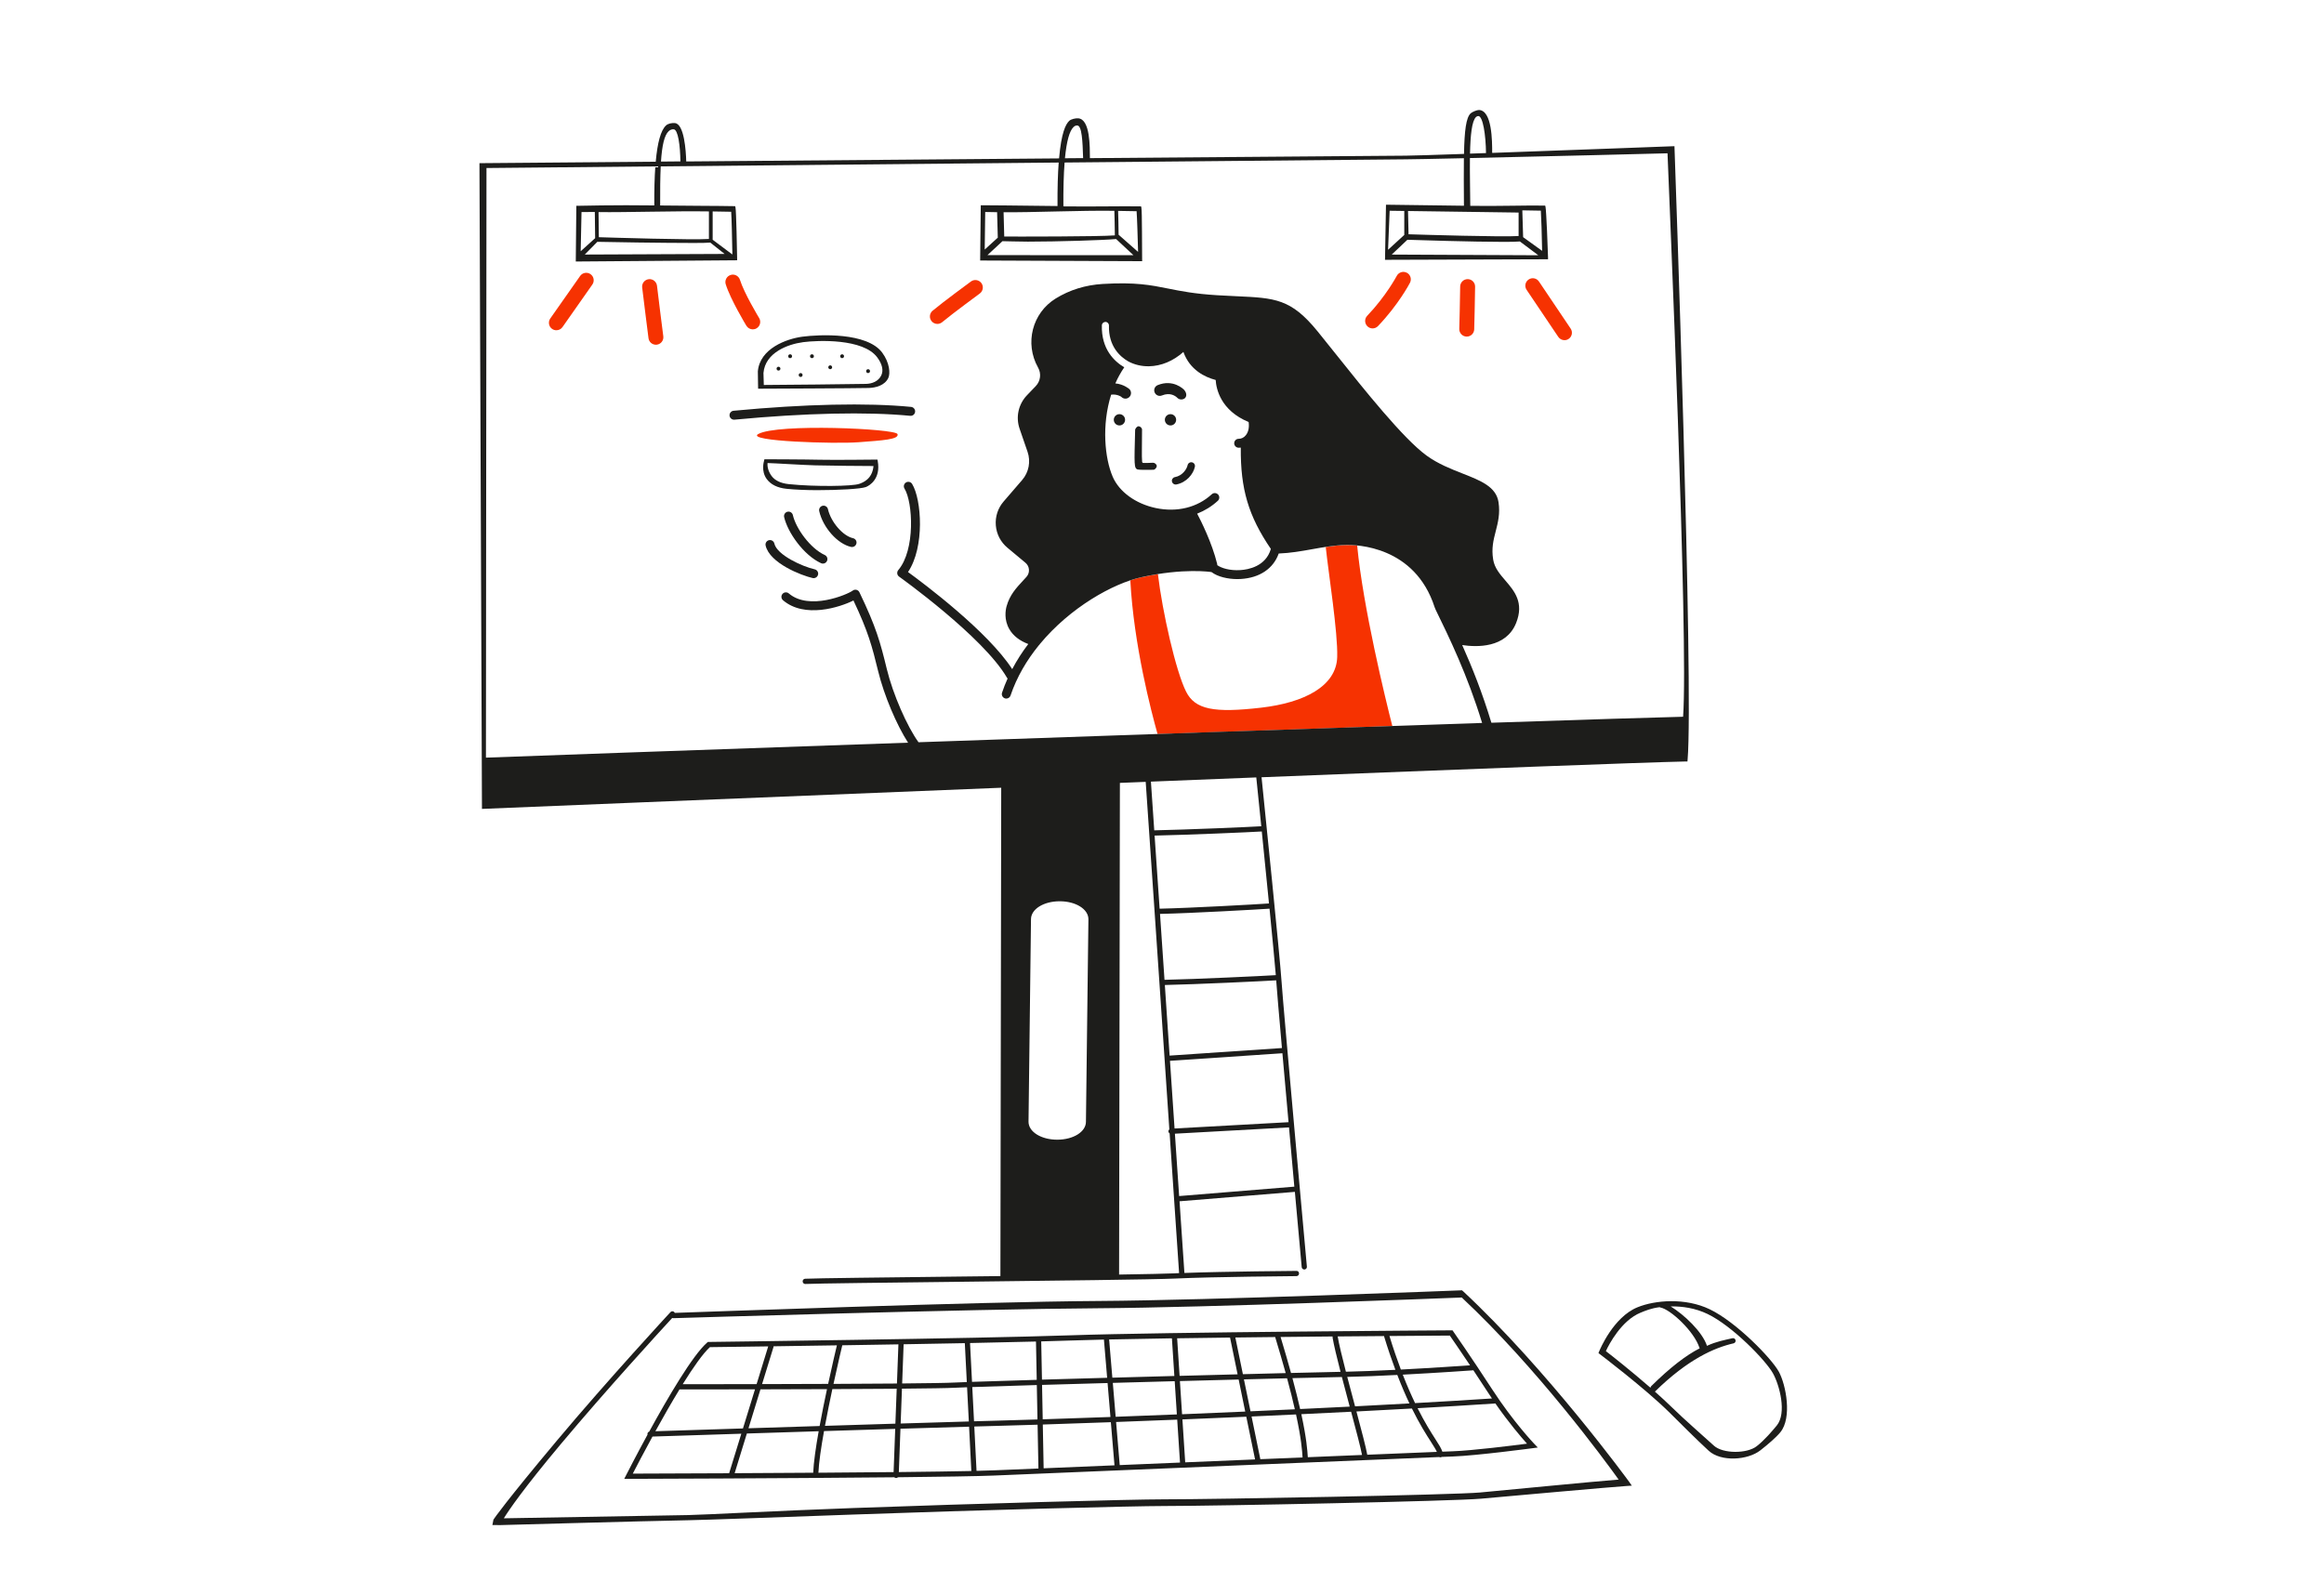 <?xml version="1.0" encoding="UTF-8"?>
<svg xmlns="http://www.w3.org/2000/svg" id="Capa_1" data-name="Capa 1" viewBox="0 0 807 554">
  <defs>
    <style>
      .cls-1 {
        fill: #1d1d1b;
      }

      .cls-1, .cls-2 {
        stroke-width: 0px;
      }

      .cls-2 {
        fill: #f63201;
      }
    </style>
  </defs>
  <g>
    <path class="cls-2" d="M263.27,150.75c-4.4,2.51,26.71,3.46,34.88,2.83s14.14-.94,13.51-2.83c-.63-1.89-41.83-3.75-48.39,0Z"></path>
    <path class="cls-2" d="M205.06,95.21c-1.17-.82-2.79-.54-3.61.63l-10.37,14.77c-.82,1.17-.54,2.79.63,3.61.45.32.97.47,1.49.47.82,0,1.62-.38,2.12-1.1l10.37-14.77c.82-1.17.54-2.79-.63-3.61Z"></path>
    <path class="cls-2" d="M228.14,99.25c-.16-1.42-1.44-2.45-2.86-2.29-1.42.16-2.45,1.44-2.29,2.86.31,2.82,2.13,17.04,2.2,17.64.17,1.31,1.28,2.26,2.57,2.26.11,0,.22,0,.33-.02,1.42-.18,2.42-1.48,2.24-2.9-.02-.15-1.89-14.78-2.19-17.55Z"></path>
    <path class="cls-2" d="M263.6,110.44c-.05-.09-5.2-8.59-6.65-13.25-.43-1.37-1.88-2.13-3.24-1.7-1.37.43-2.13,1.88-1.7,3.24,1.65,5.27,6.95,14.03,7.17,14.4.49.8,1.34,1.25,2.22,1.25.46,0,.92-.12,1.34-.38,1.22-.74,1.61-2.33.87-3.56Z"></path>
    <path class="cls-2" d="M545.4,114.11l-11-16.34c-.8-1.19-2.41-1.5-3.59-.7-1.19.8-1.5,2.41-.7,3.59l11,16.34c.5.74,1.32,1.14,2.15,1.14.5,0,1-.14,1.44-.44,1.19-.8,1.5-2.41.7-3.59Z"></path>
    <path class="cls-2" d="M337.16,97.76c-.39.28-9.54,7-13.32,10.15-1.1.92-1.25,2.55-.33,3.65.51.61,1.25.93,1.99.93.58,0,1.17-.2,1.66-.6,3.67-3.05,12.98-9.89,13.07-9.96,1.15-.85,1.4-2.47.56-3.62-.85-1.15-2.47-1.4-3.62-.56Z"></path>
    <path class="cls-2" d="M488.51,94.72c-1.27-.66-2.83-.17-3.49,1.09-.04.07-3.71,7.01-10.26,13.86-.99,1.03-.95,2.67.08,3.66.5.48,1.15.72,1.79.72.68,0,1.36-.27,1.87-.8,7.09-7.41,10.95-14.74,11.11-15.05.66-1.27.17-2.83-1.1-3.49Z"></path>
    <path class="cls-2" d="M509.63,96.94c-1.43,0-2.59,1.16-2.59,2.59,0,3.07-.31,14.58-.31,14.7-.04,1.43,1.09,2.62,2.52,2.66.02,0,.05,0,.07,0,1.4,0,2.55-1.11,2.59-2.52.01-.48.31-11.7.31-14.84,0-1.43-1.16-2.59-2.59-2.59Z"></path>
    <path class="cls-2" d="M467.15,189.29c-2.29.07-4.55.34-6.79.68.97,9.18,4.24,29.67,3.98,38.24-.31,10.06-11.39,15.83-26.44,17.56-16.28,1.88-22.91.69-26.05-5.6-3.57-7.13-8.22-27.72-9.77-40.78-1.85.29-3.81.66-5.88,1.12-1.17.26-2.41.61-3.7,1.05,1.21,22.48,7.25,45.52,9.46,53.36,28.47-.98,56.35-1.93,81.52-2.78-2.43-9.58-10.12-41-12.21-62.68-1.86-.19-3.31-.19-4.11-.17Z"></path>
  </g>
  <g>
    <path class="cls-1" d="M282.88,197.71c-4.27-.95-13.09-4.97-13.99-8.94-.19-.84-1.02-1.36-1.86-1.17-.84.19-1.36,1.02-1.17,1.86,1.4,6.15,12.47,10.42,16.35,11.29.11.03.23.04.34.04.71,0,1.35-.49,1.52-1.22.19-.84-.34-1.67-1.18-1.85Z"></path>
    <path class="cls-1" d="M286.41,192.76c-5.07-2.32-10.03-9.24-11.09-13.87-.19-.84-1.02-1.36-1.86-1.17-.84.19-1.36,1.02-1.17,1.86,1.22,5.35,6.78,13.24,12.82,16.01.21.1.43.14.65.14.59,0,1.15-.34,1.41-.91.36-.78.02-1.7-.76-2.06Z"></path>
    <path class="cls-1" d="M296.21,186.91c-3.53-.79-7.68-5.59-8.71-10.09-.19-.84-1.02-1.36-1.86-1.17-.84.19-1.36,1.02-1.17,1.86,1.3,5.7,6.36,11.39,11.06,12.43.11.03.23.04.34.04.71,0,1.35-.49,1.52-1.22.19-.84-.34-1.67-1.18-1.85Z"></path>
    <path class="cls-1" d="M408.79,138.14c.89.89,2.14.64,2.66.14.76-.72.58-1.94-.29-2.91-.17-.19-3.77-3.82-9.16-1.62-.99.41-1.47,1.54-1.06,2.53.41.99,1.54,1.47,2.53,1.06,2.9-1.19,4.74.22,5.32.79Z"></path>
    <path class="cls-1" d="M400.44,160.7c-1.22.05-2.64.12-3.41.08-.23-.01-.41-.18-.43-.41-.2-1.85,0-6.82-.03-11.18,0-.54-.62-1.14-1.16-1.15-.55-.06-1.22.77-1.24,1.31-.31,12.06-.42,13.29.89,13.7.28.09,1.47.12,2.31.12.92,0,2.2.02,3.18-.03.54-.02,1.15-.79,1.13-1.33-.02-.54-.73-1.12-1.24-1.1Z"></path>
    <path class="cls-1" d="M413.93,160.56c-.7-.15-1.39.3-1.54.99-.29,1.34-1.74,3.65-4.41,4.15-.7.13-1.17.81-1.03,1.51.12.62.66,1.06,1.27,1.06.08,0,.16,0,.24-.02,3.52-.66,5.92-3.59,6.46-6.15.15-.7-.3-1.39-.99-1.54Z"></path>
    <circle class="cls-1" cx="406.45" cy="145.79" r="1.96"></circle>
    <circle class="cls-1" cx="388.72" cy="145.79" r="1.96"></circle>
    <path class="cls-1" d="M304.69,159.61h-.55c-.16,0-14.64.17-19.44.05-4.87-.12-18.73-.16-18.73-.16h-.54s-.11.51-.11.51c-.03.14-1.14,3.52.91,6.34,1.41,1.93,3.73,3.08,6.91,3.41,2.97.31,7,.47,10.62.47,7.49,0,15.12-.43,16.89-1.08,1.26-.47,5.25-2.84,4.14-9.01l-.1-.54ZM298.33,168.05c-2.22.82-15.13,1.04-24.44.08-2.79-.29-4.81-1.26-5.99-2.87-1.28-1.75-1.47-3.49-1.38-4.45,2.46.05,12.37.7,16.6.8,4.31.11,17.3.26,20.2.24-.44,4.62-3.73,5.74-4.99,6.21Z"></path>
    <path class="cls-1" d="M263.26,134.99h.63c.33,0,33.54-.13,37.76-.25,2.47-.07,5.55-.87,6.8-3.45.75-1.53.5-5.31-2.11-8.83-5.26-7.1-21.82-6.31-27.72-5.53-5.5.73-14.79,4.1-15.46,12.05,0,0,.08,5.22.08,5.37l.02.63ZM278.78,118.84c5.31-.7,20.96-1.31,25.83,5.26,1.76,2.38,2.24,4.55,1.4,6.29-1.01,2.08-3.23,2.87-5.24,2.93-3.88.11-30.93.36-35.54.38-.02-1.09-.12-4.16-.12-4.16.6-7.13,8.56-10.01,13.68-10.69Z"></path>
    <path class="cls-1" d="M317.77,143.01c.08-.85-.54-1.61-1.4-1.7-15.13-1.48-37.02-1-61.64,1.34-.85.08-1.48.84-1.4,1.69.08.8.75,1.41,1.54,1.41.05,0,.1,0,.15,0,24.43-2.32,46.11-2.8,61.05-1.34.86.08,1.61-.54,1.7-1.4Z"></path>
    <circle class="cls-1" cx="274.37" cy="123.71" r=".67"></circle>
    <circle class="cls-1" cx="281.95" cy="123.71" r=".67"></circle>
    <path class="cls-1" d="M292.42,124.38c.37,0,.67-.3.67-.67s-.3-.67-.67-.67-.67.3-.67.67.3.67.67.67Z"></path>
    <path class="cls-1" d="M288.29,128.22c.37,0,.67-.3.67-.67s-.3-.67-.67-.67-.67.3-.67.67.3.67.67.67Z"></path>
    <circle class="cls-1" cx="301.44" cy="128.89" r=".67"></circle>
    <circle class="cls-1" cx="278.02" cy="130.24" r=".67"></circle>
    <path class="cls-1" d="M270.33,128.7c.37,0,.67-.3.67-.67s-.3-.67-.67-.67-.67.3-.67.67.3.67.67.67Z"></path>
    <path class="cls-1" d="M507.95,448.36l-.28-.26-.38.02c-.87.03-86.62,3.45-125.6,3.69-43.18.27-139.03,3.89-147.37,4.14-.05-.12-.12-.23-.22-.32-.37-.34-.94-.32-1.28.05-.22.23-21.79,23.56-39.44,44.62-17.71,21.13-21.92,27.21-22.04,27.46l-.36,1.86,2.66.03s50.08-1.4,65.33-1.69c5.93-.11,29.58-.97,56.96-1.96,43.25-1.56,97.31-2.98,108.39-2.98,18.32,0,100.52-1.68,110.02-2.55,9.08-.82,46.02-4.13,50.69-4.42l1.61-.1-.92-1.32c-.26-.38-28.41-38.93-57.77-66.29ZM514.18,518.31c-9.47.86-91.79,2.39-110.09,2.39-11.11,0-64.46,1.45-107.73,3.02-27.38.99-51.51,2.34-57.42,2.45-13.63.26-55.29.97-63.99,1.12,1.7-2.75,6.71-10.17,19.82-25.81,15.78-18.84,34.72-39.5,38.65-43.76.12.05.25.07.38.07,1.02-.03,102.63-3.17,147.56-3.45,37.69-.24,119.93-3.48,126.23-3.73,26.04,24.34,49.56,56.35,54.48,63.23-8.46.65-39.51,3.7-47.89,4.46Z"></path>
    <path class="cls-1" d="M504.38,462.01h-.47c-.99,0-99.36.59-132.36,1.73-32.98,1.14-124.49,2.29-125.41,2.3h-.33s-.25.22-.25.22c-4.99,4.3-13.71,19.2-20.12,30.91-.37.13-.63.47-.62.87,0,.06.03.12.04.18-4.08,7.48-7.11,13.44-7.42,14.05l-.67,1.32h1.48c.75,0,54.07-.16,92.3-.55.15.15.36.25.59.26.01,0,.02,0,.03,0,.25,0,.48-.1.64-.27,14.99-.16,27.5-.35,33.34-.59,6.99-.29,26.05-1.08,48.69-2.03,38.65-1.62,89.74-3.75,105.93-4.4.12.06.25.1.4.1.02,0,.05,0,.07,0,.15-.01.28-.06.39-.14,1.92-.08,3.26-.13,3.88-.15,8.29-.29,27.51-2.86,27.71-2.88l1.77-.24-1.24-1.29c-.07-.07-7.22-7.55-14.56-18.85-7.4-11.39-13.48-20.08-13.54-20.16l-.27-.39ZM480.6,463.99s0,.04,0,.06c1.33,4.36,2.65,8.21,3.94,11.67-6,.3-12.08.56-17.18.66-1.31-5.09-2.41-9.6-2.84-12.17,0-.03-.02-.05-.03-.08,5.79-.05,11.22-.1,16.1-.13ZM448.8,478.61c7.87-.19,13.94-.33,17.16-.39.87,3.35,1.82,6.9,2.72,10.28-5.73.29-11.48.57-17.21.84-.69-3.04-1.56-6.58-2.68-10.73ZM449.64,489.43c-5.17.24-10.31.48-15.41.7l-2.28-11.09c5.4-.14,10.45-.27,14.98-.38,1.13,4.17,2.01,7.72,2.7,10.77ZM467.83,478.18c5.19-.11,11.34-.37,17.38-.68,1.46,3.81,2.88,7.07,4.21,9.89-6.22.35-12.53.68-18.88,1.01-.02-.09-.05-.18-.07-.27-.87-3.27-1.79-6.69-2.64-9.94ZM462.75,464.14c-.03.12-.04.24-.02.37.43,2.56,1.49,6.94,2.76,11.91-3.39.06-9.45.21-17.19.4-1.01-3.69-2.21-7.84-3.62-12.5,6.21-.06,12.3-.12,18.06-.18ZM442.8,464.34c1.42,4.67,2.62,8.82,3.65,12.52-4.5.11-9.52.24-14.86.38l-2.62-12.74c4.62-.06,9.25-.11,13.83-.16ZM427.13,464.52l2.62,12.77c-6.38.17-13.19.35-20.14.53l-.85-13.05c5.94-.09,12.13-.17,18.37-.25ZM406.94,464.79l.85,13.07c-7.16.19-14.44.39-21.53.59l-1.12-13.27c6.48-.14,13.9-.28,21.8-.4ZM313.78,466.85c7.18-.12,14.36-.26,21.25-.39l.69,13.51c-1.93.07-3.35.13-4.18.17-2.53.14-9.36.24-18.27.32l.51-13.61ZM313.2,482.27c8.99-.08,15.88-.18,18.44-.32.82-.04,2.25-.1,4.17-.17l.61,11.88c-6.88.2-15.01.44-23.67.71l.45-12.09ZM268.62,467.55c6.48-.09,13.98-.2,21.99-.33-.39,1.62-1.63,6.87-3.04,13.39-7.8.03-15.72.05-22.94.07l3.97-12.89c.02-.08.02-.16.02-.24ZM287.17,482.43c-.87,4.07-1.77,8.51-2.56,12.81-8.59.27-17.02.54-24.7.78l4.16-13.52c7.25-.01,15.23-.04,23.11-.07ZM246.5,467.85c1.68-.02,9.35-.12,20.26-.27l-4.03,13.11c-12.28.02-22.24.03-25.66.03,3.58-5.75,6.98-10.63,9.43-12.86ZM235.95,482.53c1.41,0,12.25,0,26.22-.03l-4.18,13.58c-14.51.46-26.04.83-30.41.97,2.59-4.7,5.51-9.83,8.37-14.52ZM219.73,511.78c1.16-2.25,3.7-7.13,6.84-12.88,3.16-.1,15.23-.49,30.85-.99l-4.23,13.73c-16.2.08-29.2.12-33.47.13ZM255.1,511.63l4.24-13.79c7.73-.25,16.24-.52,24.94-.79-1,5.62-1.75,10.83-1.9,14.41-9.38.06-18.73.12-27.28.16ZM310.3,511.24c-8.23.08-17.16.16-26.11.22.16-3.55.93-8.8,1.95-14.46,8.3-.26,16.72-.52,24.72-.77l-.56,15.01ZM310.93,494.42c-7.92.24-16.24.5-24.46.76.79-4.29,1.7-8.72,2.56-12.76,7.91-.03,15.64-.08,22.35-.13l-.46,12.13ZM311.46,480.48c-6.61.05-14.22.1-22.03.13,1.6-7.38,2.96-13.05,3.05-13.41,6.3-.1,12.88-.21,19.49-.32l-.51,13.6ZM312.12,511.22l.56-15.04c8.73-.27,16.9-.51,23.83-.71l.78,15.39c-6.48.14-15.27.26-25.18.37ZM336.84,466.42c8.31-.17,16.13-.34,22.9-.52l.26,13.3c-9.37.28-17.25.52-22.47.7l-.69-13.48ZM337.62,481.71c5.21-.18,13.07-.43,22.41-.7l.23,11.95c-5.06.16-9.69.3-13.74.41-2.45.07-5.23.14-8.29.23l-.61-11.89ZM345.07,510.63c-1.55.06-3.56.12-5.97.18l-.78-15.4c3.04-.09,5.82-.17,8.25-.23,4.05-.11,8.67-.25,13.73-.4l.29,15.21c-7.03.29-12.45.52-15.52.64ZM361.56,465.85c3.74-.1,7.13-.2,10.05-.3,3.31-.11,7.28-.22,11.73-.33,0,.02-.01.05,0,.07l1.11,13.2c-7.98.22-15.68.44-22.63.64l-.26-13.29ZM361.85,480.96c6.98-.2,14.73-.42,22.75-.65l1,11.79c-8.52.31-16.44.58-23.52.81l-.23-11.95ZM362.4,509.91l-.29-15.19c7.11-.23,15.07-.5,23.63-.81l1.26,14.98c-9.21.38-17.61.74-24.61,1.03ZM386.41,480.26c7.08-.2,14.35-.39,21.5-.59l.75,11.54c-7.37.3-14.49.57-21.25.82l-.99-11.77ZM393.76,508.6c-1.67.07-3.31.14-4.94.21l-1.26-14.97c6.75-.25,13.86-.52,21.22-.82l.97,14.91c-5.47.23-10.84.45-15.98.67ZM409.72,479.63c7.04-.19,13.94-.37,20.4-.54l2.28,11.13c-7.47.33-14.81.64-21.93.93l-.75-11.52ZM411.56,507.86l-.97-14.91c7.21-.29,14.63-.61,22.18-.94l3.05,14.83c-8.06.34-16.26.68-24.26,1.01ZM437.65,506.77l-3.05-14.84c5.11-.23,10.26-.46,15.44-.71,1.84,8.46,2.12,12.58,2.27,14.9v.03c-4.77.2-9.68.4-14.66.61ZM454.13,506.08v-.08c-.16-2.34-.43-6.46-2.25-14.87,5.76-.27,11.54-.56,17.29-.85,1.75,6.56,3.34,12.55,3.79,15.01-5.82.24-12.17.51-18.84.78ZM474.78,505.22c-.42-2.43-1.94-8.22-3.76-15.03,6.48-.33,12.92-.68,19.26-1.03,2.68,5.43,4.98,9.04,6.61,11.57.95,1.49,1.67,2.62,2.06,3.49-5.29.21-13.8.56-24.16.99ZM519.21,487.41s.03-.01.05-.01c4.7,6.75,8.98,11.74,10.99,13.97-4.92.64-19.05,2.41-25.8,2.64-.59.02-1.82.07-3.59.14-.38-1.15-1.22-2.48-2.45-4.39-1.53-2.39-3.67-5.75-6.16-10.71,9.29-.52,18.35-1.07,26.97-1.64ZM511.61,475.86c1.57,2.35,3.27,4.94,5.06,7.69.47.72.94,1.43,1.41,2.12-8.55.56-17.51,1.1-26.7,1.61-1.35-2.8-2.78-6.05-4.27-9.88,12.62-.66,24.16-1.48,24.34-1.5.06,0,.1-.03.16-.04ZM486.44,475.63c-1.29-3.44-2.62-7.29-3.96-11.65,11.11-.09,18.98-.14,20.96-.15.83,1.19,3.47,5.02,7.03,10.33-2.95.2-13.15.9-24.03,1.47Z"></path>
    <path class="cls-1" d="M617.65,476.3c-2.55-4.59-14.69-17.15-23.95-21.6-8.45-4.07-18.94-3.21-25.11-.69-8.38,3.42-13.07,14.78-13.27,15.26l-.26.65.56.42c.15.11,15.37,11.65,23.85,19.97,4.27,4.19,9.54,9.55,13.86,13.51s13.58,3.28,17.92-.11c2.77-2.17,5.48-4.49,6.98-6.32,4.12-5.02,1.97-16.5-.57-21.08ZM569.7,455.87c1.58-.65,3.63-1.53,6.58-1.9.09.05.19.1.29.11,3.44.6,11.68,8.2,13.55,13.97.02.07.06.14.1.2-4.84,2.47-10.29,6.69-16.84,13.14-.11.11-.2.31-.27.55-6.56-5.71-13.45-11.17-15.48-12.71,1.1-2.4,5.44-10.66,12.06-13.36ZM616.95,495.09c-1.44,1.75-4.19,5.02-6.95,7.17-3.4,2.65-11.76,2.64-14.88-.22-4.37-4.01-10.04-8.86-14.43-13.17-1.8-1.76-3.88-3.67-6.03-5.58,11.56-11.33,20.67-15.23,27.33-16.77.49-.11.79-.6.68-1.09-.11-.49-.6-.8-1.09-.68-2.72.63-5.49,1.1-8.84,2.64-1.6-4.89-7.97-10.86-12.61-13.69,4.03-.07,8.54.57,12.81,2.63,8.64,4.16,20.24,16.14,22.72,20.62,2.27,4.09,4.88,13.78,1.3,18.14Z"></path>
    <path class="cls-1" d="M347.37,443.17c-4.74.06-9.49.11-14.14.16-26.57.31-49.52.57-53.65.76-.5.02-.89.45-.86.95.02.49.42.87.9.87.01,0,.03,0,.04,0,4.11-.19,28.15-.46,53.59-.76,31.69-.37,67.61-.78,74.91-1.13,13.02-.62,41.74-.83,42.03-.84.5,0,.9-.41.9-.91,0-.5-.37-.95-.91-.9-.27,0-24.88.19-38.9.71-.18-2.71-.85-12.48-1.69-24.89l40.05-3.27c1.33,14.71,2.34,25.83,2.37,26.14.04.47.44.82.9.82.03,0,.06,0,.08,0,.5-.05.87-.49.82-.98-.08-.9-8.17-89.67-8.79-98.97-.56-8.47-5.92-60.99-6.95-71,71.22-2.82,132.5-5.16,147.31-5.48h.58s.05-.59.05-.59c2.14-25.24-4.47-210.58-4.54-212.45l-.02-.64-.64.02c-.55.02-35.72,1.35-62.66,2.31.01-4.21-.04-14.72-4.57-14.9-.67-.03-2.39.67-2.91,1.17-1.58,1.5-2.14,5.92-2.3,14.08-10.43.36-18.32.61-20.21.61-2.65,0-51.16.39-109.69.86-.04-3.82.15-13.52-4.07-13.83-.85-.06-2.45.24-3.12.88-1.22,1.16-2.73,4.07-3.52,13.04-43.62.35-91.45.75-129.47,1.06-.09-3.65-.7-13.13-3.98-13.33-1.01-.06-2.29.12-3.07.86-1.79,1.7-2.94,5.89-3.54,12.56-35.16.29-59.69.49-60.57.5h-.64s.87,224.26.87,224.26l.67-.03c1.79-.07,86.62-3.57,179.64-7.32l-.28,169.63ZM377.52,354.41c-.21,17.1-.43,34.78-.43,35.16,0,3.49-4.38,6.23-9.97,6.23s-9.97-2.74-9.97-6.23c0-.39.21-17.29.43-35.18.21-17.1.43-34.78.43-35.16,0-3.49,4.38-6.23,9.97-6.23s9.97,2.74,9.97,6.23c0,.39-.21,17.29-.43,35.18ZM408.07,442.21c-2.82.13-9.96.28-19.47.43l.28-170.75c2.99-.12,5.98-.24,8.96-.36.3,4.38,1.8,26.2,3.08,44.99,0,0,0,0,0,0,0,0,0,0,0,0,.87,12.75,1.65,24.1,1.88,27.66.29,4.38,1.76,26.08,3.25,48.03-.21.18-.34.43-.32.72.02.3.19.54.42.7,1.5,22.11,2.99,44.09,3.29,48.51-.48.02-.94.04-1.39.06ZM399.65,271.45c12.35-.49,24.61-.98,36.59-1.46.29,2.79.93,9.13,1.73,16.96-3.88.25-25.98,1.19-37.16,1.42-.56-8.23-1.01-14.7-1.16-16.92ZM449.46,412.11l-40.01,3.27c-.46-6.75-.96-14.19-1.47-21.66l39.62-2.19c.64,7.09,1.27,14.14,1.85,20.58ZM447.44,389.72l-39.58,2.19c-.55-8.17-1.11-16.29-1.59-23.5l39.04-2.63c.65,7.35,1.39,15.64,2.13,23.94ZM443.2,341.04c.17,2.62.94,11.49,1.95,22.93l-39.01,2.63c-.76-11.23-1.35-19.94-1.52-22.54-.03-.51-.08-1.18-.13-1.98,10.94-.23,34.14-1.33,38.67-1.62.02.21.03.41.04.58ZM443.02,338.66c-4.52.29-27.78,1.39-38.65,1.62-.34-5.08-.92-13.56-1.56-22.89,11.13-.25,33.5-1.51,38.03-1.82.96,9.75,1.79,18.45,2.18,23.09ZM438.15,288.76c.78,7.72,1.68,16.66,2.5,25-4.61.32-26.93,1.57-37.98,1.82-.58-8.54-1.21-17.63-1.74-25.39,11.26-.23,33.41-1.18,37.22-1.43ZM512.54,40.64c.26-.25.53-.35.83-.34,1.58.09,2.57,6.61,2.64,12.86-1.9.07-3.76.13-5.55.19.13-6.33.62-11.32,2.08-12.71ZM534.19,88.65l-50.92-.24,5.44-5.14c2.71.09,22.83.73,33.39.73,2.63,0,4.66-.04,5.68-.14l6.4,4.79ZM528.62,73.05c2.47.04,4.66.08,6.43.11.15,2.03.35,8.57.45,13.96l-6.6-4.76-.28-9.32ZM482,86.73l.55-13.54c.89.01,2.69.03,5.08.07v8.33s-5.63,5.15-5.63,5.15ZM527.33,81.97c-5.67.39-33.7-.47-38.22-.61l-.18-8.08c9.51.13,26.65.36,38.4.54v8.16ZM372.79,44.11c.41-.39.81-.56,1.31-.53,1.6.09,1.83,5.54,2.01,11.33-2.09.02-4.2.03-6.31.05.57-5.92,1.56-9.49,2.99-10.85ZM393.59,88.63l-50.7-.03,5.21-4.84c.79,0,5.68.16,8.81.16,10.16,0,26.64-.51,30.65-.91l6.03,5.62ZM388.26,73.24c2.46.04,4.65.08,6.42.11.16,2.01.38,8.76.52,14.13l-6.77-5.96c0-2.69-.13-6.65-.17-8.28ZM341.94,86.66l.17-13.04c.89.01,1.74.03,4.13.07l.24,8.85-4.55,4.13ZM348.72,82.16l-.23-8.46c9.52.13,26.72-.67,38.47-.49.04,1.52.16,5.8.17,8.53-5.69.46-33.82.42-38.41.41ZM232.19,45.57c.52-.49,1.07-.71,1.74-.67,1.54.09,2.26,5.67,2.34,11.15-2.29.02-4.54.04-6.75.06.38-5.64,1.17-9.12,2.66-10.54ZM251.61,88.19l-48.54.21,4.35-4.42c2.71.09,22.98.4,33.54.4,2.63,0,4.66-.04,5.68-.14l4.98,3.95ZM247.47,83.25v-9.82c2.47.04,4.66.08,6.43.11.15,2.03.33,9.44.42,14.84l-6.86-5.13ZM201.64,87.26l.29-13.61c.89.01,2.23-.05,4.62-.02l.11,9.09-5.02,4.54ZM246.17,82.99c-5.67.4-33.7-.47-38.22-.61l-.11-8.72c9.51.13,26.58-.43,38.33-.24v9.58ZM318.97,257.8c-4.02-5.55-8.89-16.68-11.01-25.38-2.31-9.47-3.68-14.56-9.53-26.74-.2-.42-.58-.73-1.03-.84-.45-.11-.93-.01-1.3.27-1.85,1.38-15.13,7.03-22.19.98-.65-.56-1.63-.48-2.19.17s-.48,1.63.17,2.19c7.47,6.4,19.7,2.48,24.47.09,5.11,10.82,6.43,15.76,8.59,24.61,2.04,8.36,6.37,18.55,10.37,24.77-75.61,2.64-139.25,4.9-146.58,5.2l.19-204.77c4.12-.03,26.94-.25,58.63-.56-.27,3.8-.39,8.3-.36,13.55-13.47-.19-26.19.13-26.42.13h-.65s-.19,19.35-.19,19.35l56.03-.43v-.66c-.05-2.64-.31-16.61-.57-17.66l-.12-.48h-.49c-5.58-.12-15.43-.09-25.55-.23-.03-5.37.02-9.88.2-13.58,39.07-.38,91.06-.88,138.19-1.33-.29,3.9-.45,8.84-.41,15.1-13.47-.19-25.45-.26-25.67-.26h-.98s-.21,19.18-.21,19.18l56.26.24-.02-.66c-.06-2.64.01-16.85-.25-17.9l-.12-.48h-.5c-5.58-.12-16.36.14-26.47,0-.04-6.1.1-11.16.42-15.23,62.34-.6,115.68-1.11,118.47-1.11,1.91,0,9.79-.16,20.18-.39-.06,4.45-.03,9.91.02,16.51-13.47-.19-26.19-.35-26.42-.35h-.65s-.34,19.13-.34,19.13l56.61-.19v-.66c-.05-2.64-.61-16.45-.87-17.5l-.12-.48h-.5c-5.58-.12-15.39.23-25.51.09-.04-5.54-.18-11.43-.12-16.6,25.24-.56,63.17-1.49,68.61-1.65.44,11.96,7.34,169.22,5.41,195.68-9.22.21-33.75.99-66.57,2.08-3.13-10.38-6.72-19.34-10.13-26.98,4.92.75,15.2,1.15,18.72-7.66,2.84-7.09-.64-11.14-3.71-14.72-1.94-2.26-3.77-4.39-4.25-7.26-.66-3.94.09-6.83.88-9.89.77-3,1.57-6.09.97-10.08-.81-5.38-6.22-7.5-12.48-9.96-4-1.57-8.54-3.35-12.51-6.24-8.09-5.88-21.68-22.92-31.6-35.36-2.29-2.87-4.41-5.52-6.26-7.8-9.21-11.3-14.74-11.56-28.1-12.17-2.05-.09-4.3-.2-6.79-.35-7.81-.48-12.64-1.44-16.91-2.3-6.12-1.23-11.41-2.29-22.81-1.61-5.97.36-11.46,2.06-16.32,5.06-8.14,5.03-10.83,15.54-6.13,23.94,0,.01.02.03.02.04,1.19,2.11.86,4.7-.82,6.45l-3.03,3.16c-2.98,3.11-3.96,7.57-2.56,11.64l2.76,8.01c1.16,3.35.44,7.11-1.88,9.79l-6.44,7.47c-1.99,2.31-2.95,5.26-2.7,8.3.25,3.04,1.68,5.79,4.02,7.74l6.26,5.22c.72.6,1.16,1.45,1.22,2.38.07.94-.24,1.84-.87,2.54-.42.46-.82.9-1.22,1.33-2.36,2.55-4.59,4.96-5.67,8.85-.36,1.29-.98,4.66.97,8,1.33,2.28,3.54,3.99,6.56,5.13-2.07,2.72-3.96,5.63-5.58,8.72-8.44-13.04-30.52-29.6-36.18-33.72,5.85-8.69,4.73-25.16,1.43-30.59-.45-.73-1.4-.96-2.13-.52-.73.45-.97,1.4-.52,2.13,2.93,4.81,3.79,21.29-2.16,28.3-.28.33-.41.77-.36,1.2.05.43.29.82.64,1.07.29.21,29.24,20.89,37.48,35.14.06.1.13.18.2.25-.72,1.6-1.37,3.23-1.93,4.91-.27.81.16,1.69.98,1.97.16.06.33.08.5.08.65,0,1.25-.41,1.47-1.06,2.17-6.45,5.65-12.3,9.82-17.43.16-.12.28-.28.38-.46,10.55-12.73,25.37-20.98,35.09-23.16,14.87-3.33,24.37-1.84,24.46-1.82,0,0,.02,0,.03,0,2.15,1.63,5.64,2.44,8.97,2.44.41,0,.83-.01,1.23-.04,6.59-.4,11.3-3.65,13.14-8.84,4.02-.15,7.89-.83,11.63-1.5,3.73-.67,7.59-1.36,11.49-1.47,3.98-.12,24.17.4,31.02,21.61.09.27.19.53.36.88,4.66,9.55,11.01,22.56,16.13,39.32-54.01,1.79-129.17,4.38-195.7,6.7ZM422.97,171.74c-.58-.63-1.56-.67-2.19-.09-5,4.61-12.1,6.35-19.48,4.78-6.95-1.48-12.67-5.64-14.92-10.87-2.74-6.34-3.9-17.85-.54-28.5,2-.25,3.38.62,3.54.77.38.41.9.61,1.42.61.48,0,.95-.17,1.33-.53.78-.73.82-1.96.09-2.74-.11-.11-1.99-1.75-4.92-2.02.85-1.94,1.88-3.82,3.1-5.6-3.41-2-8-6.25-7.78-14.56.02-.68.57-1.19,1.26-1.2.68.02,1.21.58,1.2,1.26-.19,7.24,3.88,10.85,6.78,12.5,0,0,0,0,0,0,2.11,1.11,4.57,1.7,7.13,1.65,4.25-.08,8.41-1.82,11.94-4.97,2.25,6.26,7.46,8.75,11.21,9.73.19,3.1,1.73,10.6,11.44,14.6.27,1.8-.06,3.44-.95,4.56-.65.83-1.52,1.27-2.51,1.27-.86,0-1.55.7-1.55,1.55s.7,1.55,1.55,1.55c.25,0,.5-.02.74-.04-.12,14.42,2.66,23.76,10.44,35.19-1.77,6.1-7.87,7.18-10.59,7.35-3.65.23-6.59-.68-8.03-1.72,0-.13.02-.27-.02-.41-1.81-7.45-5.78-15.26-6.95-17.47,2.64-1.04,5.07-2.53,7.18-4.47.63-.58.67-1.56.09-2.19Z"></path>
  </g>
</svg>
